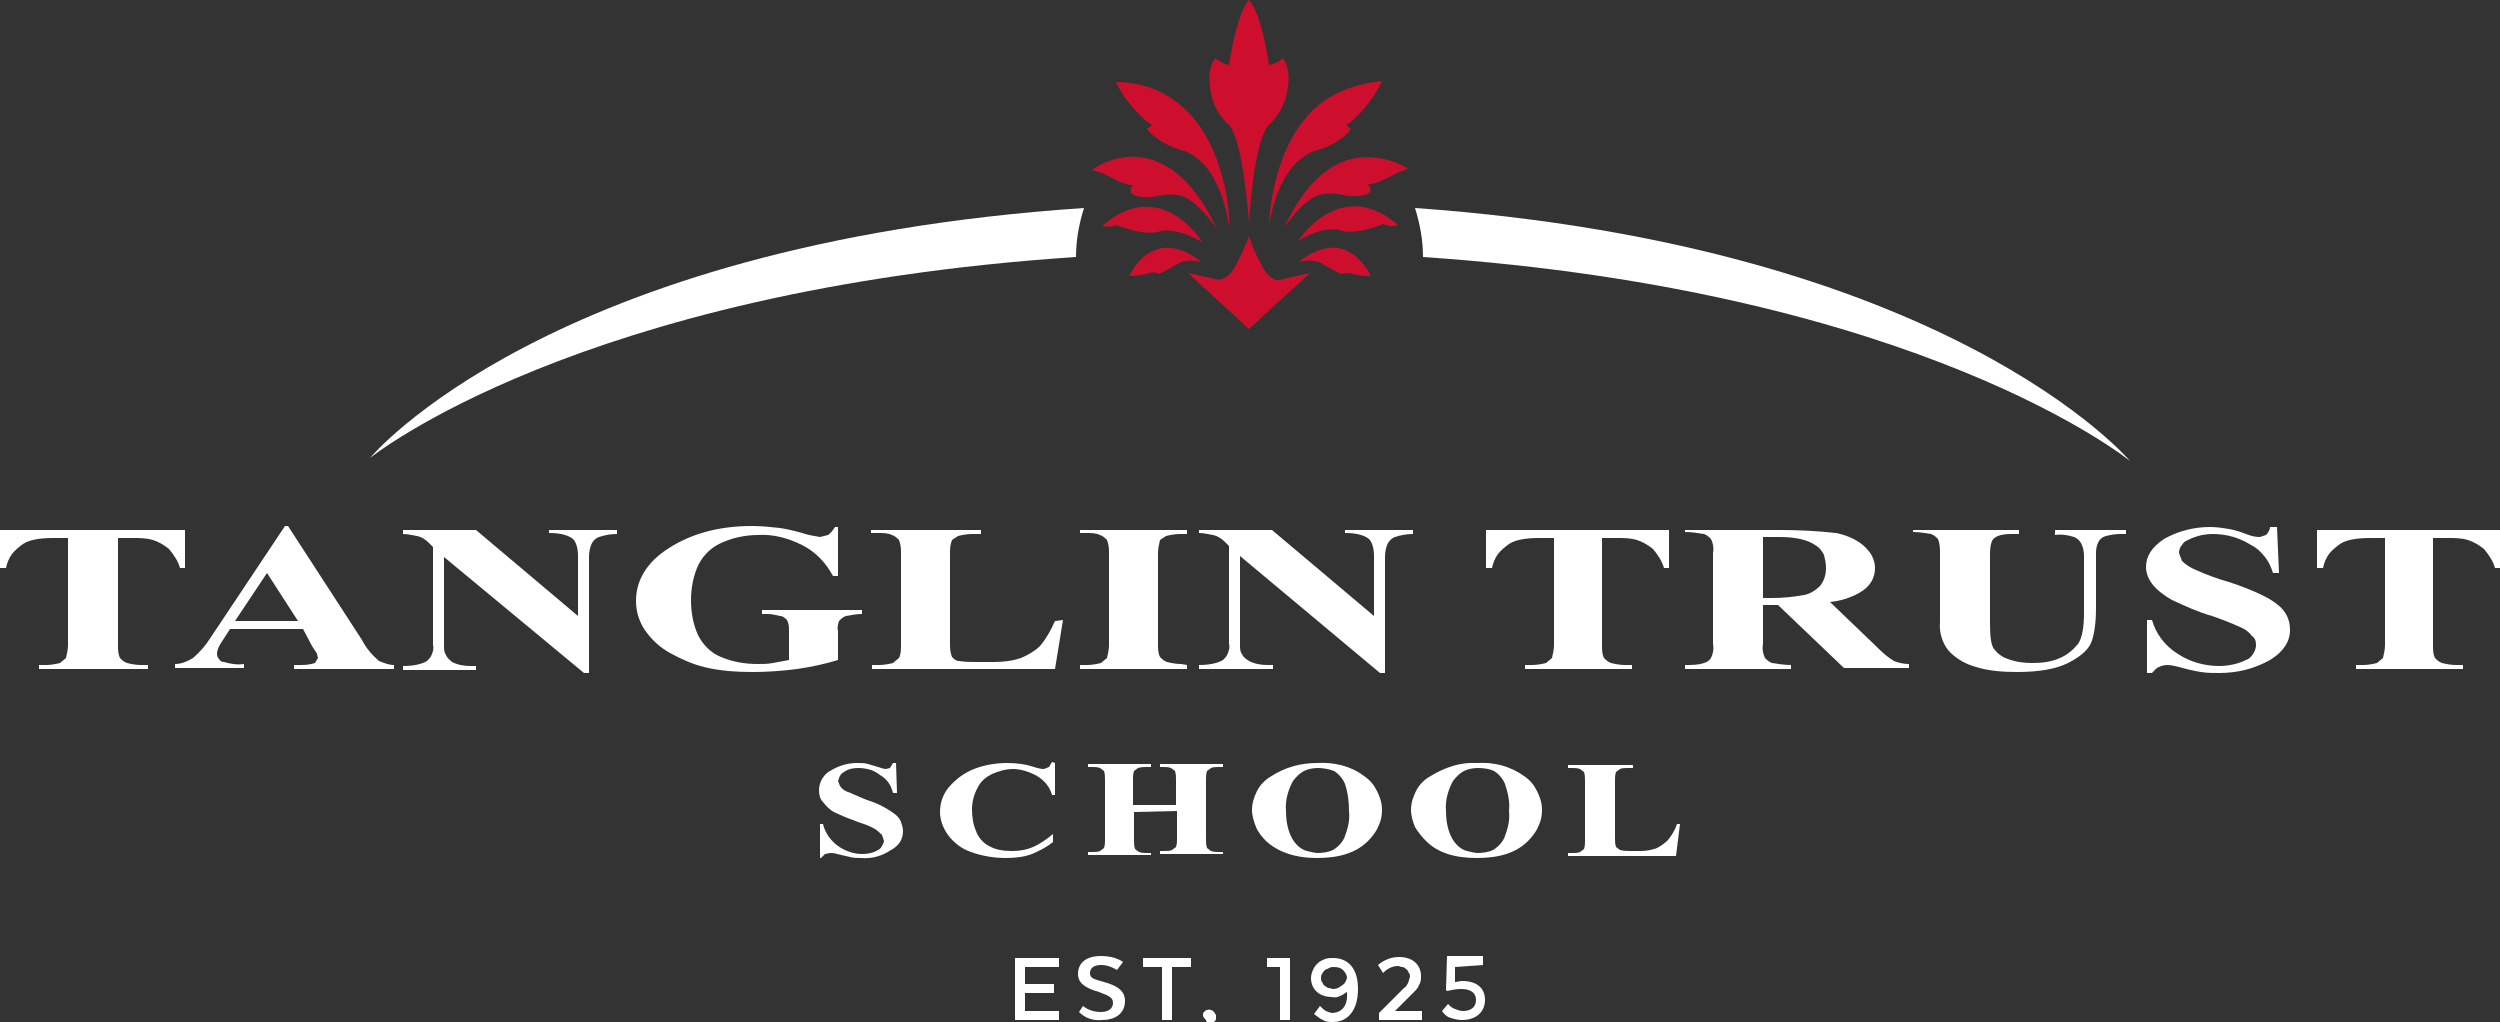 <?xml version="1.0" encoding="utf-8"?>
<!-- Generator: Adobe Illustrator 25.2.0, SVG Export Plug-In . SVG Version: 6.00 Build 0)  -->
<svg version="1.1" id="Layer_1" xmlns="http://www.w3.org/2000/svg" xmlns:xlink="http://www.w3.org/1999/xlink" x="0px" y="0px"
	 viewBox="0 0 250 102.2" style="enable-background:new 0 0 250 102.2;" xml:space="preserve">
<rect x="0" y="0" width="250" height="102.2" fill="#333333" stroke="none"/>
<style type="text/css">
	.st0{fill:#FFFFFF;}
	.st1{fill:#CE0E2D;}
</style>
<path class="st0" d="M29.8,62.1l-3.1-4.8l-3.2,4.8L29.8,62.1z M30.3,62.9H23l-0.9,1.4c-0.2,0.3-0.4,0.7-0.4,1.1
	c0,0.2,0.1,0.4,0.2,0.5c0.1,0.2,0.3,0.3,0.5,0.3c0.7,0.2,1.3,0.3,2,0.2v0.4h-6.9v-0.4c0.7,0,1.3-0.3,1.8-0.6
	c0.7-0.6,1.3-1.3,1.8-2.1l7.4-11.1h0.3l7.4,11.4c0.4,0.8,1,1.5,1.7,2.1c0.5,0.2,1,0.4,1.5,0.4v0.4h-10v-0.4h0.4c0.6,0,1.1,0,1.7-0.2
	l0.3-0.5l-0.1-0.4c0-0.1-0.2-0.3-0.5-0.8L30.3,62.9z"/>
<path class="st0" d="M47.6,53l10.2,8.6v-6c0-0.8-0.2-1.4-0.5-1.7c-0.5-0.4-1.3-0.6-2.4-0.6V53h6.8v0.4c-0.6,0-1.2,0.1-1.8,0.3
	c-0.3,0.1-0.5,0.3-0.7,0.6c-0.2,0.4-0.3,0.9-0.3,1.4v11.6h-0.5l-14-11.6v8.9c0,0.3,0,0.6,0.2,0.9c0.1,0.3,0.4,0.5,0.6,0.7
	c0.6,0.3,1.2,0.4,1.9,0.4h0.5v0.4h-7.3v-0.4c1.1,0,1.9-0.2,2.4-0.5c0.2-0.2,0.4-0.4,0.5-0.7c0.1-0.3,0.2-0.6,0.1-0.9v-9.8l-0.4-0.4
	c-0.3-0.3-0.7-0.6-1.2-0.7c-0.5-0.1-1-0.2-1.4-0.2V53H47.6z"/>
<path class="st0" d="M83.8,52.7v4.9h-0.5c-0.7-1.3-1.7-2.4-3.1-3.1c-1.4-0.7-2.9-1.1-4.4-1c-1.3,0-2.7,0.3-3.9,0.9
	c-1,0.5-1.8,1.4-2.2,2.4c-0.4,1-0.6,2.1-0.6,3.2c0,1.2,0.2,2.4,0.7,3.5c0.5,1,1.3,1.8,2.3,2.2c1.2,0.5,2.4,0.7,3.7,0.7
	c0.5,0,1,0,1.5-0.1c0.5-0.1,1.1-0.2,1.6-0.3v-2.9c0-0.4,0-0.7-0.2-1.1c-0.2-0.2-0.4-0.4-0.7-0.4c-0.4-0.1-0.8-0.2-1.3-0.2h-0.5V61
	h10v0.4c-0.5,0-1.1,0.1-1.6,0.2c-0.3,0.1-0.5,0.3-0.7,0.5c-0.1,0.3-0.2,0.7-0.1,1V66c-1.3,0.4-2.7,0.7-4.1,0.9
	c-1.5,0.2-3,0.3-4.4,0.3c-1.6,0-3.3-0.1-4.9-0.5c-1.2-0.3-2.3-0.8-3.4-1.4c-0.9-0.5-1.7-1.2-2.3-2c-0.7-0.9-1.1-2-1.1-3.2
	c0-2.1,1.1-3.9,3.3-5.3c2.2-1.4,4.9-2.2,8.3-2.2c0.9,0,1.9,0.1,2.8,0.2c0.7,0.1,1.5,0.3,2.2,0.5c0.6,0.2,1.2,0.3,1.8,0.4l0.8-0.2
	c0.3-0.2,0.5-0.5,0.7-0.8L83.8,52.7z"/>
<path class="st0" d="M106.3,62l-0.8,4.9H87.2v-0.4h0.7c0.5,0,1-0.1,1.4-0.2l0.6-0.5c0.2-0.4,0.2-0.9,0.2-1.3v-9.1
	c0-0.5,0-0.9-0.2-1.4c-0.2-0.2-0.4-0.4-0.7-0.5c-0.4-0.2-0.9-0.2-1.4-0.2h-0.7V53h11v0.4h-0.9c-0.5,0-1,0.1-1.4,0.2L95.2,54
	C95,54.5,95,54.9,95,55.4v8.9c0,0.5,0,0.9,0.2,1.4c0.2,0.2,0.4,0.4,0.7,0.4c0.6,0.1,1.2,0.1,1.8,0.1h1.7c0.9,0,1.8-0.1,2.7-0.4
	c0.7-0.3,1.4-0.7,1.9-1.2c0.6-0.7,1.1-1.6,1.5-2.5L106.3,62z"/>
<path class="st0" d="M118.7,66.5v0.4H108v-0.4h0.7c0.5,0,1-0.1,1.4-0.2l0.6-0.5c0.1-0.4,0.2-0.9,0.2-1.3v-9.1c0-0.5,0-0.9-0.2-1.4
	c-0.2-0.2-0.4-0.4-0.7-0.5c-0.4-0.2-0.9-0.2-1.4-0.2H108V53h10.7v0.4H118c-0.5,0-1,0.1-1.4,0.2L116,54c-0.1,0.4-0.2,0.9-0.2,1.3v9.1
	c0,0.5,0,0.9,0.2,1.3c0.2,0.2,0.4,0.4,0.7,0.5c0.4,0.1,0.9,0.2,1.4,0.2L118.7,66.5z"/>
<path class="st0" d="M127.2,53l10.2,8.6v-6c0-0.8-0.2-1.4-0.5-1.7c-0.5-0.4-1.3-0.6-2.4-0.6V53h6.8v0.4c-0.6,0-1.2,0.1-1.8,0.3
	c-0.3,0.1-0.5,0.3-0.7,0.6c-0.2,0.4-0.3,0.9-0.3,1.4v11.6H138L124,55.6v8.9c0,0.3,0,0.7,0.2,0.9c0.1,0.3,0.4,0.5,0.7,0.7
	c0.6,0.3,1.2,0.4,1.9,0.4h0.5v0.4h-7.4v-0.4c1.1,0,1.9-0.2,2.4-0.5c0.2-0.2,0.4-0.4,0.5-0.7c0.1-0.3,0.2-0.6,0.1-0.9v-9.8l-0.4-0.4
	c-0.3-0.3-0.7-0.6-1.2-0.7c-0.5-0.1-1-0.2-1.4-0.2V53H127.2z"/>
<path class="st0" d="M18.5,53v3.8H18c-0.2-0.7-0.6-1.3-1.1-1.9c-0.5-0.4-1-0.7-1.6-0.9c-0.7-0.2-1.3-0.2-2-0.2h-1.5v10.7
	c0,0.5,0,0.9,0.2,1.3c0.2,0.2,0.4,0.4,0.7,0.5c0.4,0.1,0.9,0.2,1.4,0.2h0.7v0.4H3.9v-0.4h0.7c0.5,0,1-0.1,1.4-0.2l0.6-0.5
	c0.1-0.4,0.2-0.9,0.2-1.3V53.8H5.3c-1.4,0-2.4,0.2-3,0.6c-0.4,0.3-0.8,0.6-1.1,1c-0.3,0.4-0.5,0.9-0.6,1.4H0V53H18.5z"/>
<path class="st0" d="M166.9,53v3.8h-0.5c-0.2-0.7-0.6-1.3-1.1-1.9c-0.5-0.4-1-0.7-1.6-0.9c-0.7-0.2-1.3-0.2-2-0.2h-1.5v10.7
	c0,0.5,0,0.9,0.2,1.3c0.2,0.2,0.4,0.4,0.7,0.5c0.4,0.1,0.9,0.2,1.4,0.2h0.7v0.4h-10.7v-0.4h0.7c0.5,0,1-0.1,1.4-0.2l0.6-0.5
	c0.1-0.4,0.2-0.9,0.2-1.3V53.8h-1.5c-1.4,0-2.4,0.2-3,0.6c-0.4,0.3-0.8,0.6-1.1,1c-0.3,0.4-0.5,0.9-0.6,1.4h-0.6V53H166.9z"/>
<path class="st0" d="M250,53v3.8h-0.5c-0.2-0.7-0.6-1.3-1.1-1.9c-0.5-0.4-1-0.7-1.6-0.9c-0.7-0.2-1.3-0.2-2-0.2h-1.5v10.7
	c0,0.5,0,0.9,0.2,1.3c0.2,0.2,0.4,0.4,0.7,0.5c0.4,0.1,0.9,0.2,1.4,0.2h0.7v0.4h-10.7v-0.4h0.7c0.5,0,1-0.1,1.4-0.2l0.6-0.5
	c0.1-0.4,0.2-0.9,0.2-1.3V53.8h-1.5c-1.4,0-2.4,0.2-3,0.6c-0.4,0.3-0.8,0.6-1.1,1c-0.3,0.4-0.5,0.9-0.6,1.4h-0.6V53H250z"/>
<path class="st0" d="M176.3,53.7v6.1h0.9c1.1,0,2.1-0.1,3.2-0.3c0.6-0.1,1.2-0.5,1.6-0.9c0.4-0.5,0.6-1.1,0.6-1.8
	c0-0.5-0.1-0.9-0.2-1.3c-0.2-0.4-0.5-0.8-0.9-1c-0.7-0.5-1.9-0.8-3.5-0.8H176.3z M176.3,60.5v3.9c-0.1,0.5,0,1,0.2,1.4
	c0.2,0.2,0.4,0.4,0.7,0.5c0.6,0.1,1.3,0.2,1.9,0.2v0.4h-10.6v-0.4c0.7,0,1.3,0,1.9-0.2c0.3-0.1,0.5-0.2,0.7-0.5
	c0.2-0.4,0.3-0.9,0.2-1.4v-9.1c0.1-0.5,0-1-0.2-1.4c-0.2-0.2-0.4-0.4-0.7-0.5c-0.6-0.1-1.3-0.2-1.9-0.2V53h9.6
	c1.8,0,3.7,0.1,5.5,0.3c1,0.2,2,0.6,2.8,1.3c0.3,0.3,0.6,0.6,0.8,1c0.2,0.4,0.3,0.8,0.3,1.2c0,1-0.5,1.9-1.6,2.5
	c-0.9,0.5-1.9,0.8-2.9,0.9L188,65c0.4,0.4,0.9,0.8,1.4,1.1c0.5,0.2,1,0.3,1.5,0.3v0.4h-6.5l-6.6-6.3L176.3,60.5z"/>
<path class="st0" d="M191.3,53h10.6v0.4h-0.5c-0.6,0-1.1,0-1.6,0.2c-0.3,0.1-0.5,0.3-0.6,0.5c-0.2,0.5-0.2,1-0.2,1.5v6.8
	c0,1.2,0.1,2.1,0.4,2.5c0.4,0.5,0.8,0.8,1.4,1c0.8,0.3,1.6,0.4,2.4,0.4c1,0,1.9-0.1,2.8-0.5c0.7-0.3,1.3-0.8,1.8-1.4
	c0.4-0.6,0.6-1.6,0.6-3.1v-5.7c0-0.5-0.1-0.9-0.3-1.3c-0.2-0.3-0.4-0.5-0.7-0.6c-0.6-0.2-1.3-0.3-1.9-0.2V53h7.1v0.4H212
	c-0.5,0-1,0.1-1.4,0.2c-0.4,0.1-0.7,0.4-0.8,0.7c-0.2,0.4-0.2,0.8-0.2,1.2v5.3c0,1.6-0.2,2.8-0.5,3.5c-0.3,0.7-1.1,1.4-2.3,2
	c-1.2,0.6-2.9,0.9-5.1,0.9c-1.4,0-2.8-0.1-4.1-0.5c-1.1-0.3-2.1-0.9-2.8-1.7c-0.6-0.8-0.9-1.8-0.8-2.8v-6.8c0-0.5,0-1-0.2-1.5
	c-0.2-0.2-0.4-0.4-0.7-0.5c-0.6-0.1-1.2-0.2-1.8-0.2L191.3,53z"/>
<path class="st0" d="M227.7,52.7l0.2,4.6h-0.6c-0.2-0.6-0.4-1.1-0.8-1.6c-0.4-0.5-0.8-0.9-1.4-1.2c-1.1-0.7-2.4-1.1-3.8-1.1
	c-0.9,0-1.7,0.2-2.5,0.6c-0.3,0.1-0.5,0.3-0.6,0.5c-0.2,0.2-0.3,0.5-0.3,0.8l0.3,0.8c0.4,0.4,0.9,0.7,1.4,0.9
	c1.1,0.5,2.2,0.9,3.3,1.2c2.4,0.8,4.1,1.6,4.9,2.3c0.4,0.3,0.7,0.7,0.9,1.1c0.2,0.4,0.3,0.9,0.3,1.4c0,1.2-0.7,2.2-2,3
	c-1.6,0.9-3.3,1.3-5.1,1.3c-0.6,0-1.2,0-1.8-0.1c-0.7-0.1-1.5-0.3-2.2-0.5c-0.4-0.1-0.8-0.2-1.2-0.2c-0.3,0-0.6,0.1-0.8,0.2
	c-0.3,0.1-0.5,0.4-0.7,0.6h-0.5v-5.3h0.5c0.4,1.4,1.3,2.6,2.6,3.4c1.2,0.8,2.7,1.2,4.1,1.2c0.9,0,1.9-0.2,2.7-0.6
	c0.3-0.1,0.5-0.3,0.7-0.6c0.2-0.3,0.3-0.6,0.3-0.9c0-0.4-0.1-0.7-0.4-0.9c-0.3-0.4-0.7-0.7-1.2-0.9c-0.9-0.4-1.9-0.8-2.8-1.1
	c-1.4-0.4-2.7-1-4-1.6c-0.7-0.4-1.4-0.9-1.9-1.5c-0.4-0.5-0.7-1.1-0.7-1.8c0-1.1,0.6-2,1.8-2.8c1.4-0.8,3-1.2,4.6-1.2
	c0.7,0,1.3,0.1,1.9,0.2c0.6,0.1,1.2,0.3,1.7,0.5c0.5,0.2,0.9,0.3,1.4,0.3l0.6-0.2c0.2-0.2,0.4-0.5,0.4-0.8L227.7,52.7z"/>
<path class="st0" d="M37,45.8c0,0,20.7-16.8,70.6-20.1c0-1.7,0.3-3.3,0.8-4.9C54.7,24.4,37,45.8,37,45.8z"/>
<path class="st0" d="M213,46.1c0,0-18.1-21.5-71.5-25.3c0.5,1.6,0.8,3.2,0.8,4.9C192.2,29.1,213,46.1,213,46.1z"/>
<path class="st1" d="M128.7,9.2c0.3-1.2,0.2-2.5-0.4-3.4c-0.4,0.4-0.9,0.6-1.4,0.7c0,0-0.7-5.1-2-6.5c-1.3,1.4-2,6.5-2,6.5
	c-0.5-0.1-1-0.4-1.4-0.7c-0.6,0.9-0.7,2.2-0.4,3.5c0,0,0,0,0,0c0.2,1.2,0.8,2.3,1.7,3.1c1.5,1.3,2.1,9.8,2.1,9.8s0.5-8.6,2.1-9.8
	C127.9,11.5,128.5,10.4,128.7,9.2L128.7,9.2z"/>
<path class="st1" d="M117.8,10.3c-1.8-1.4-3.9-2.1-6.2-2.1c0.7,1.5,1.8,2.8,3,3.9v0c0.2,0.1,0.4,0.3,0.6,0.4l-0.5,0.4
	c0,0,1,1.4,3.4,2.1c2.4,0.6,4.2,3.5,4.8,7.6C123,22.6,122.9,14.3,117.8,10.3L117.8,10.3"/>
<path class="st1" d="M132.1,10.3C132.1,10.3,132.1,10.3,132.1,10.3c-5.1,4-5.2,12.3-5.2,12.3c0.6-4,2.4-6.9,4.8-7.6
	c2.4-0.6,3.4-2.1,3.4-2.1l-0.5-0.4c0.2-0.1,0.5-0.3,0.7-0.5c0,0,0,0,0,0c1.2-1.1,2.2-2.4,2.9-3.9C136,8.3,133.9,9,132.1,10.3z"/>
<path class="st1" d="M110.9,16.1C110.9,16.1,110.9,16.1,110.9,16.1c-0.6,0.2-1.2,0.5-1.7,0.9c0.3,0.1,0.7,0.2,1,0.3c0,0,0,0,0,0
	c0.4,0.2,0.9,0.4,1.4,0.7c1.2,0.6,1.7,0.5,1.7,0.5c-0.4,0.5-0.2,0.8-0.2,0.8c0.8,0.7,2.7,0.3,2.7,0.3c0.8-0.2,1.6-0.2,2.4,0
	c1.6,0.5,3.5,3.3,3.5,3.3C118,15,113.3,15.2,110.9,16.1z"/>
<path class="st1" d="M140.8,16.9c-0.5-0.4-1.1-0.6-1.7-0.8c0,0,0,0,0,0c-2.5-0.8-7.1-1.1-10.7,6.7c0,0,1.8-2.8,3.5-3.3
	c0.8-0.2,1.6-0.2,2.4,0c0,0,1.9,0.4,2.7-0.3c0,0,0.2-0.3-0.2-0.8c0,0,0.5,0.1,1.7-0.5c0.6-0.3,1-0.5,1.4-0.7c0,0,0,0,0,0
	C140.2,17.1,140.5,17,140.8,16.9z"/>
<path class="st1" d="M110.2,22.6c0.5,0.1,1,0.1,1.5-0.1c0,0,2.7,1.2,4.4,0.6c0,0,1.5-0.4,4.1,1.1C120.2,24.1,116,17.5,110.2,22.6z"
	/>
<path class="st1" d="M112.9,27.6c0.6,0,1.2-0.1,1.7-0.2c0.9-0.3,1.1-0.1,1.3,0c0,0,1.4-0.7,2-1.1c0.7-0.3,1.5-0.3,2.2-0.1
	C120.1,26.2,115.8,22.2,112.9,27.6z"/>
<path class="st1" d="M129.8,24.1c2.6-1.6,4.1-1.1,4.1-1.1c1.7,0.6,4.4-0.6,4.4-0.6c0.5,0.2,1,0.3,1.5,0.1
	C134,17.5,129.8,24.1,129.8,24.1z"/>
<path class="st1" d="M129.9,26.2c0.7-0.2,1.5-0.2,2.2,0.1c0.6,0.4,2,1.1,2,1.1c0.2,0,0.4-0.2,1.3,0c0.6,0.2,1.2,0.2,1.7,0.2
	C134.2,22.2,129.9,26.2,129.9,26.2z"/>
<path class="st1" d="M126.1,26.4c-0.5-0.9-0.9-1.8-1.2-2.8c0,0-0.2,0.7-1.2,2.7c-1,2.1-2.2,1.6-2.2,1.6l-2.7-0.6l6.1,5.6l6.1-5.6
	l-2.7,0.6C128.3,28,127.1,28.5,126.1,26.4z"/>
<path class="st0" d="M105.4,99.3h-2.9v1.8h3.4v0.9h-4.4v-6.2h4.4v0.9h-3.4v1.7h2.9V99.3z"/>
<path class="st0" d="M108.3,100.6c0.5,0.4,1.1,0.6,1.8,0.6c0.8,0,1.2-0.4,1.2-0.9c0-0.5-0.3-0.7-1.4-1.1c-1.4-0.4-2.1-0.9-2.1-1.8
	c0-1.1,0.8-1.8,2.3-1.8c1.5,0,2.2,0.6,2.2,0.6l-0.6,0.8c-0.5-0.3-1-0.5-1.6-0.5c-0.7,0-1.1,0.3-1.1,0.8s0.3,0.6,1.4,0.9
	c1.5,0.4,2.1,1,2.1,1.9c0,1.1-0.8,1.9-2.3,1.9c-0.9,0.1-1.7-0.2-2.3-0.8L108.3,100.6z"/>
<path class="st0" d="M114.2,95.8h4.9v0.9h-1.9v5.3h-1v-5.3h-1.9V95.8z"/>
<path class="st0" d="M120.3,101.5c0-0.1,0-0.2,0.1-0.3c0.1-0.1,0.2-0.2,0.3-0.2c0.1,0,0.2-0.1,0.4,0c0.1,0,0.2,0.1,0.3,0.2
	c0.1,0.1,0.1,0.2,0.2,0.3c0,0.1,0,0.2,0,0.4c0,0.1-0.1,0.2-0.2,0.3c-0.1,0.1-0.2,0.1-0.3,0.1c-0.1,0-0.2,0-0.2,0
	c-0.1,0-0.1-0.1-0.2-0.1c-0.1-0.1-0.1-0.1-0.1-0.2C120.3,101.7,120.3,101.6,120.3,101.5z"/>
<path class="st0" d="M126.6,95.8h2.4v6.2h-1v-5.3h-1.3V95.8z"/>
<path class="st0" d="M134.7,99.2L134.7,99.2c-0.2,0.1-0.4,0.3-0.7,0.4c-0.2,0.1-0.5,0.2-0.8,0.1c-1.3,0-2.1-0.8-2.1-1.9
	c0-0.3,0.1-0.6,0.2-0.8c0.1-0.3,0.3-0.5,0.5-0.7c0.2-0.2,0.5-0.3,0.7-0.4c0.3-0.1,0.6-0.1,0.8-0.1c1.3,0,2.5,0.8,2.5,3.1
	c0,2.1-1,3.3-2.5,3.3c-0.4,0-0.7,0-1-0.2c-0.3-0.1-0.6-0.4-0.9-0.6l0.6-0.8c0.2,0.2,0.4,0.4,0.6,0.5c0.2,0.1,0.5,0.2,0.7,0.2
	C134.2,101.2,134.8,100.6,134.7,99.2z M134.7,97.8c0-0.3-0.2-0.6-0.4-0.8c-0.2-0.2-0.5-0.3-0.9-0.3c-0.2,0-0.3,0-0.5,0.1
	c-0.1,0.1-0.3,0.1-0.4,0.2c-0.1,0.1-0.2,0.2-0.3,0.4c-0.1,0.1-0.1,0.3-0.1,0.4c0,0.1,0,0.3,0.1,0.4c0.1,0.1,0.1,0.3,0.3,0.4
	s0.2,0.2,0.4,0.2c0.1,0,0.3,0.1,0.4,0.1c0.3,0,0.6-0.1,0.8-0.3C134.5,98.4,134.6,98.1,134.7,97.8z"/>
<path class="st0" d="M137.9,101.3l2.5-2.5c0.2-0.1,0.3-0.3,0.4-0.5c0.1-0.2,0.1-0.4,0.2-0.6c0-0.1,0-0.3-0.1-0.4
	c-0.1-0.1-0.1-0.3-0.3-0.4c-0.1-0.1-0.2-0.2-0.4-0.2c-0.1,0-0.3-0.1-0.4-0.1c-0.6,0-1.1,0.3-1.5,0.7l-0.5-0.8
	c0.6-0.5,1.3-0.8,2.1-0.8c1.5,0,2.2,0.9,2.2,1.9c0,0.3,0,0.6-0.2,0.9c-0.1,0.3-0.3,0.5-0.5,0.7l-1.9,1.9h2.7v0.9h-4.3L137.9,101.3z"
	/>
<path class="st0" d="M145.5,96.7l0,1.5c0.2,0,0.5-0.1,0.7-0.1c1.6,0,2.3,0.8,2.3,1.9c0,1.1-0.8,2-2.3,2c-0.4,0-0.8-0.1-1.1-0.2
	c-0.4-0.1-0.7-0.4-0.9-0.7l0.6-0.7c0.2,0.2,0.4,0.4,0.7,0.5s0.5,0.2,0.8,0.2c0.8,0,1.3-0.4,1.3-1.1c0-0.7-0.5-1.1-1.5-1.1
	c-0.5,0-0.9,0.1-1.4,0.2l-0.1-0.1l0.1-3.4h3.6v0.9L145.5,96.7z"/>
<path class="st0" d="M89.6,76.3l0.1,3h-0.4c-0.2-0.8-0.6-1.4-1.3-1.8c-0.6-0.5-1.4-0.7-2.2-0.7c-0.5,0-1,0.1-1.4,0.4
	c-0.2,0.1-0.3,0.2-0.4,0.4c-0.1,0.1-0.1,0.3-0.2,0.5l0.2,0.5c0.2,0.3,0.5,0.5,0.8,0.6c0.3,0.1,0.9,0.4,1.9,0.8c1,0.3,2,0.8,2.9,1.5
	c0.2,0.2,0.4,0.4,0.5,0.7c0.1,0.3,0.2,0.6,0.2,0.9c0,0.4-0.1,0.8-0.3,1.1c-0.2,0.3-0.5,0.6-0.9,0.8c-0.9,0.6-1.9,0.9-3,0.8
	c-0.4,0-0.7,0-1.1-0.1c-0.4-0.1-0.9-0.2-1.3-0.3c-0.2-0.1-0.5-0.1-0.7-0.1l-0.5,0.1l-0.4,0.4H82v-3.4h0.3c0.2,0.9,0.8,1.7,1.5,2.2
	c0.7,0.5,1.6,0.8,2.4,0.8c0.6,0,1.1-0.1,1.6-0.4c0.2-0.1,0.3-0.2,0.4-0.4c0.1-0.2,0.2-0.4,0.2-0.5l-0.2-0.6
	c-0.2-0.2-0.4-0.4-0.7-0.6c-0.5-0.3-1.1-0.5-1.7-0.7c-0.8-0.3-1.6-0.6-2.4-1c-0.4-0.2-0.8-0.6-1.1-1c-0.3-0.3-0.4-0.7-0.4-1.2
	c0-0.4,0.1-0.7,0.3-1.1c0.2-0.3,0.4-0.6,0.8-0.8c0.8-0.5,1.7-0.8,2.7-0.8c0.4,0,0.8,0,1.1,0.1c0.3,0.1,0.7,0.2,1,0.3
	c0.3,0.1,0.6,0.2,0.8,0.2l0.4-0.1l0.3-0.5L89.6,76.3z"/>
<path class="st0" d="M105.5,76.3v3.2h-0.3c-0.2-0.8-0.8-1.5-1.5-1.9c-0.7-0.4-1.6-0.7-2.4-0.7c-0.7,0-1.4,0.2-2.1,0.5
	c-0.6,0.3-1.1,0.7-1.4,1.3c-0.4,0.7-0.6,1.5-0.6,2.2c0,0.8,0.1,1.5,0.4,2.2c0.2,0.6,0.7,1.2,1.3,1.5c0.7,0.4,1.5,0.5,2.3,0.5
	c0.7,0,1.4-0.1,2.1-0.4c0.7-0.3,1.4-0.8,2-1.3v0.8c-0.6,0.5-1.4,0.9-2.1,1.2c-0.8,0.3-1.7,0.4-2.6,0.4c-1.2,0-2.4-0.2-3.5-0.6
	c-0.9-0.3-1.7-0.9-2.3-1.7c-0.5-0.7-0.8-1.5-0.8-2.3c0-0.9,0.3-1.8,0.9-2.5c0.7-0.8,1.5-1.4,2.5-1.8c1-0.4,2.2-0.6,3.3-0.6
	c0.9,0,1.8,0.1,2.7,0.4c0.3,0.1,0.7,0.2,1,0.2l0.5-0.2l0.3-0.5L105.5,76.3z"/>
<path class="st0" d="M113.4,81.2V84c0,0.3,0,0.6,0.1,0.9l0.4,0.3c0.3,0.1,0.5,0.1,0.8,0.1h0.4v0.2h-6.3v-0.3h0.4
	c0.3,0,0.6,0,0.8-0.1l0.4-0.3c0.1-0.3,0.1-0.6,0.1-0.8v-6c0-0.3,0-0.6-0.1-0.9l-0.4-0.3c-0.3-0.1-0.5-0.1-0.8-0.1h-0.4v-0.3h6.3v0.3
	h-0.4c-0.3,0-0.6,0-0.9,0.1l-0.4,0.3c-0.1,0.3-0.1,0.6-0.1,0.8v2.6h4.3V78c0-0.3,0-0.6-0.1-0.9l-0.4-0.3c-0.3-0.1-0.5-0.1-0.8-0.1
	H116v-0.3h6.3v0.3h-0.4c-0.3,0-0.6,0-0.8,0.1l-0.4,0.3c-0.1,0.3-0.1,0.6-0.1,0.8v6c0,0.3,0,0.6,0.1,0.9l0.4,0.3
	c0.3,0.1,0.5,0.1,0.8,0.1h0.4v0.2H116v-0.3h0.4c0.3,0,0.6,0,0.8-0.1l0.4-0.3c0.1-0.3,0.1-0.6,0.1-0.8v-2.8L113.4,81.2z"/>
<path class="st0" d="M131.8,76.8c-0.5,0-1,0.1-1.4,0.3c-0.4,0.2-0.8,0.6-1.1,1c-0.5,0.9-0.8,2-0.7,3c0,1.5,0.4,2.7,1.1,3.4
	c0.3,0.3,0.6,0.5,1,0.6c0.4,0.1,0.8,0.2,1.1,0.2c0.5,0,1.1-0.1,1.5-0.3c0.5-0.3,1-0.8,1.2-1.4c0.3-0.8,0.5-1.6,0.4-2.5
	c0-0.9-0.1-1.8-0.4-2.7c-0.2-0.5-0.6-1-1.1-1.3C132.9,76.9,132.3,76.8,131.8,76.8L131.8,76.8z M131.7,76.3c1.7-0.1,3.4,0.3,4.7,1.3
	c0.6,0.4,1,0.9,1.3,1.5c0.3,0.6,0.5,1.2,0.5,1.9c0,0.6-0.1,1.1-0.4,1.7c-0.2,0.5-0.6,1-1,1.4c-1.2,1.2-2.9,1.7-5.1,1.7
	c-2.2,0-3.9-0.6-5.1-1.7c-0.4-0.4-0.8-0.9-1-1.4c-0.2-0.5-0.4-1.1-0.4-1.7c0-0.7,0.2-1.3,0.5-1.9c0.3-0.6,0.8-1.1,1.3-1.4
	C128.5,76.7,130.1,76.3,131.7,76.3"/>
<path class="st0" d="M147.8,76.8c-0.5,0-1,0.1-1.4,0.3c-0.4,0.2-0.8,0.6-1.1,1c-0.5,0.9-0.8,2-0.7,3c0,1.5,0.4,2.7,1.1,3.4
	c0.3,0.3,0.6,0.5,1,0.6c0.4,0.1,0.8,0.2,1.1,0.2c0.5,0,1.1-0.1,1.5-0.3c0.5-0.3,1-0.8,1.2-1.4c0.3-0.8,0.5-1.6,0.4-2.5
	c0.1-0.9-0.1-1.8-0.4-2.7c-0.2-0.5-0.6-1-1.1-1.3C149,76.9,148.4,76.8,147.8,76.8L147.8,76.8z M147.7,76.3c1.7-0.1,3.3,0.3,4.7,1.3
	c0.6,0.4,1,0.9,1.3,1.5c0.3,0.6,0.5,1.2,0.5,1.9c0,0.6-0.1,1.1-0.4,1.7c-0.2,0.5-0.6,1-1,1.4c-1.2,1.2-2.9,1.7-5.1,1.7
	c-2.2,0-3.9-0.5-5.1-1.7c-0.4-0.4-0.8-0.9-1.1-1.4c-0.2-0.5-0.4-1.1-0.4-1.7c0-0.7,0.2-1.3,0.5-1.9c0.3-0.6,0.8-1.1,1.3-1.4
	C144.5,76.7,146.1,76.2,147.7,76.3z"/>
<path class="st0" d="M168,82.4l-0.4,3.2h-10.8v-0.3h0.4c0.3,0,0.6,0,0.8-0.1l0.4-0.3c0.1-0.3,0.1-0.6,0.1-0.8v-6
	c0-0.3,0-0.6-0.1-0.9l-0.4-0.3c-0.3-0.1-0.5-0.1-0.8-0.1h-0.4v-0.3h6.5v0.3h-0.5c-0.3,0-0.6,0-0.8,0.1l-0.4,0.3
	c-0.1,0.3-0.1,0.6-0.1,0.8v5.8c0,0.3,0,0.6,0.1,0.9L162,85c0.4,0.1,0.7,0.1,1.1,0.1h1c0.5,0,1.1-0.1,1.6-0.3
	c0.4-0.2,0.8-0.5,1.1-0.8c0.4-0.5,0.7-1,0.9-1.6H168z"/>
</svg>
